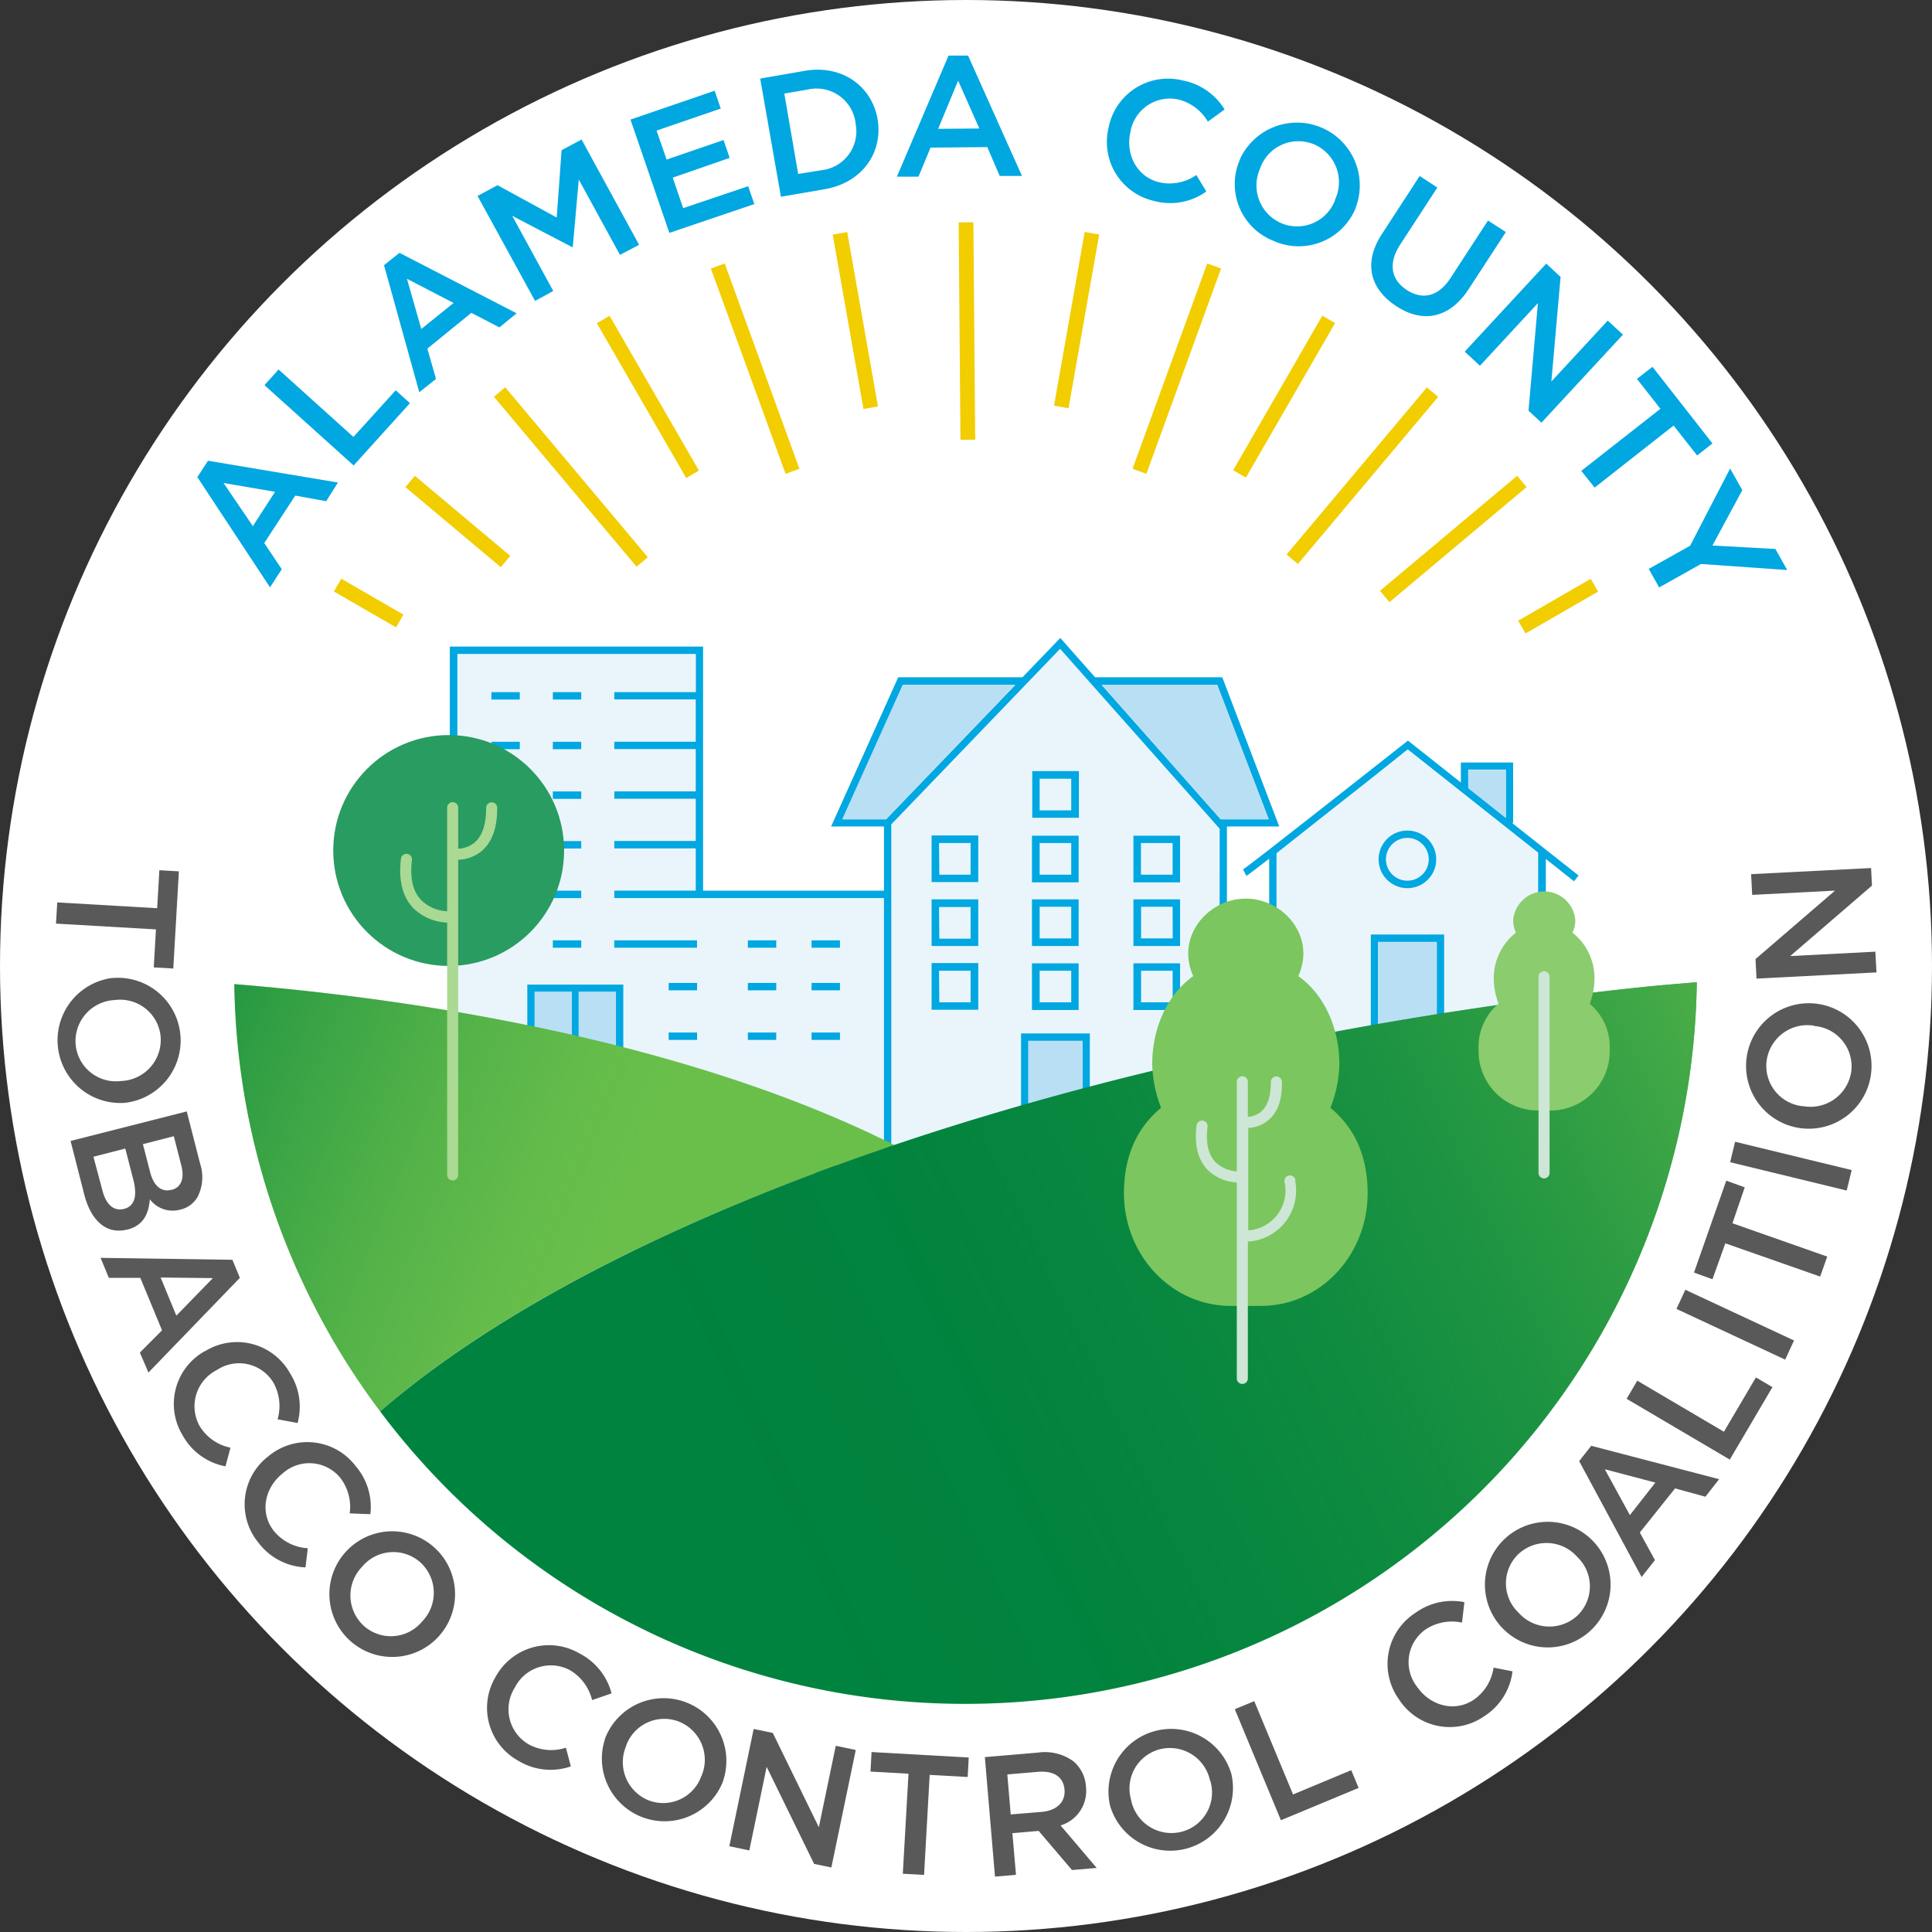 <svg id="Layer_1" data-name="Layer 1" xmlns="http://www.w3.org/2000/svg" xmlns:xlink="http://www.w3.org/1999/xlink" viewBox="0 0 289.88 289.88"><rect x="0" y="0" width="289.88" height="289.88" fill="#333333" stroke="none"/><defs><style>.cls-1{fill:#fff;}.cls-2{fill:#eaf5fb;}.cls-3{fill:#00a7e1;}.cls-4{fill:#b8dff4;}.cls-5{fill:#6abf4b;}.cls-6{fill:#00833e;}.cls-7{fill:url(#linear-gradient);}.cls-8{fill:url(#linear-gradient-2);}.cls-9{fill:#7bc65e;}.cls-10{fill:#cde6d5;}.cls-11{fill:#8bcc6f;}.cls-12{fill:#299c62;}.cls-13{fill:#a9d993;}.cls-14{fill:#f2cd00;}.cls-15{fill:#595959;}</style><linearGradient id="linear-gradient" x1="106.94" y1="199.14" x2="29.74" y2="167.68" gradientUnits="userSpaceOnUse"><stop offset="0.15" stop-color="#00833e" stop-opacity="0"/><stop offset="0.3" stop-color="#00833e" stop-opacity="0.05"/><stop offset="0.52" stop-color="#00833e" stop-opacity="0.2"/><stop offset="0.78" stop-color="#00833e" stop-opacity="0.45"/><stop offset="1" stop-color="#00833e" stop-opacity="0.7"/></linearGradient><linearGradient id="linear-gradient-2" x1="291.77" y1="154.36" x2="116.66" y2="236.33" gradientUnits="userSpaceOnUse"><stop offset="0.1" stop-color="#6abf4b" stop-opacity="0.8"/><stop offset="0.1" stop-color="#6abf4b" stop-opacity="0.8"/><stop offset="0.2" stop-color="#6abf4b" stop-opacity="0.59"/><stop offset="0.3" stop-color="#6abf4b" stop-opacity="0.41"/><stop offset="0.4" stop-color="#6abf4b" stop-opacity="0.26"/><stop offset="0.52" stop-color="#6abf4b" stop-opacity="0.14"/><stop offset="0.65" stop-color="#6abf4b" stop-opacity="0.06"/><stop offset="0.79" stop-color="#6abf4b" stop-opacity="0.01"/><stop offset="1" stop-color="#6abf4b" stop-opacity="0"/></linearGradient></defs><circle class="cls-1" cx="144.94" cy="144.94" r="144.94"/><polygon class="cls-2" points="191.53 155.06 191.53 128.09 211.23 112.54 230.79 128.04 230.79 155.06 191.53 155.06"/><polygon class="cls-2" points="68.67 174.75 68.67 97.92 104.45 97.92 104.39 134.75 133.73 134.75 133.72 123.69 159.06 97.36 182.99 124.38 183.02 174.75 68.67 174.75"/><path class="cls-3" d="M231.92,128.53h.17v-9.06h-7.84v3l-7.94-6.29,0,0,0,0L203.2,126.5c-6.07,4.77-11.21,8.78-11.64,9l.26.49.25.49c.18-.09,1.48-1.08,3.42-2.58v27.29H237V133.94l4.23,3.35.68-.87Zm-6.57-8H231v7.22l-5.63-4.46Zm-13.54,39.55v-13.7h8.82v13.7Zm24,0H221.74v-14.8h-11v14.8H196.59v-27l7.06-5.58c5.1-4,10.42-8.21,12.63-10l19.57,15.5Z" transform="translate(-5.06 -5.06)"/><path class="cls-3" d="M158.26,175.77h10.32V160.12H158.26Zm1.1-14.54h8.12v13.44h-8.12Z" transform="translate(-5.06 -5.06)"/><path class="cls-3" d="M144.84,137.41h7v-7h-7Zm1.11-5.86h4.74v4.75H146Z" transform="translate(-5.06 -5.06)"/><path class="cls-3" d="M144.84,147h7v-7h-7Zm1.11-5.85h4.74v4.75H146Z" transform="translate(-5.06 -5.06)"/><path class="cls-3" d="M144.84,156.56h7v-7h-7Zm1.11-5.85h4.74v4.74H146Z" transform="translate(-5.06 -5.06)"/><path class="cls-3" d="M166.9,130.45h-7v7h7Zm-1.11,5.85h-4.74v-4.75h4.74Z" transform="translate(-5.06 -5.06)"/><path class="cls-3" d="M159.94,127.76h7v-7h-7Zm1.11-5.86h4.74v4.75h-4.74Z" transform="translate(-5.06 -5.06)"/><path class="cls-3" d="M166.9,140h-7v7h7Zm-1.11,5.86h-4.74v-4.75h4.74Z" transform="translate(-5.06 -5.06)"/><path class="cls-3" d="M166.9,149.6h-7v7h7Zm-1.11,5.85h-4.74v-4.74h4.74Z" transform="translate(-5.06 -5.06)"/><path class="cls-3" d="M182.12,130.45h-7v7h7ZM181,136.3h-4.75v-4.75H181Z" transform="translate(-5.06 -5.06)"/><path class="cls-3" d="M182.12,140h-7v7h7Zm-1.1,5.86h-4.75v-4.75H181Z" transform="translate(-5.06 -5.06)"/><path class="cls-3" d="M182.12,149.6h-7v7h7Zm-1.1,5.85h-4.75v-4.74H181Z" transform="translate(-5.06 -5.06)"/><path class="cls-3" d="M188.45,106.68H169.37l-5.22-5.9-5.68,5.9H139.83l-10.07,22.39h7.93v9.63H110.55V102.07h-38v79h116.6v-52H197ZM137.69,180h-64V103.18h35.78v5.73H97.23V110h12.22v6.35H97.23v1.1h12.22v6.35H97.23v1.1h12.22v6.34H97.23v1.11h12.22v6.34H97.23v1.11h40.46Zm-6.22-52,9.08-20.18h16.86L138,128Zm56.58,52H138.79V128.75l25.33-26.34,23.94,27Zm.17-52-17.87-20.18h17.34L195.42,128Z" transform="translate(-5.06 -5.06)"/><rect class="cls-3" x="73.73" y="103.85" width="4.26" height="1.11"/><rect class="cls-3" x="73.73" y="111.3" width="4.26" height="1.11"/><rect class="cls-3" x="82.95" y="111.3" width="4.26" height="1.11"/><rect class="cls-3" x="82.95" y="118.75" width="4.26" height="1.11"/><rect class="cls-3" x="82.95" y="126.2" width="4.26" height="1.11"/><rect class="cls-3" x="100.33" y="147.48" width="4.26" height="1.11"/><rect class="cls-3" x="100.33" y="154.92" width="4.26" height="1.11"/><rect class="cls-3" x="82.95" y="133.64" width="4.26" height="1.11"/><rect class="cls-3" x="82.95" y="141.09" width="4.26" height="1.11"/><rect class="cls-3" x="82.95" y="103.85" width="4.26" height="1.11"/><rect class="cls-3" x="92.17" y="141.09" width="12.41" height="1.11"/><rect class="cls-3" x="112.21" y="147.48" width="4.26" height="1.11"/><rect class="cls-3" x="112.21" y="154.92" width="4.26" height="1.11"/><rect class="cls-3" x="112.21" y="141.09" width="4.26" height="1.11"/><rect class="cls-3" x="121.77" y="147.48" width="4.26" height="1.11"/><rect class="cls-3" x="121.77" y="154.92" width="4.26" height="1.11"/><rect class="cls-3" x="121.77" y="141.09" width="4.26" height="1.11"/><path class="cls-3" d="M84.18,167h14.4V152.79H84.18Zm7.75-13.12h5.55v12H91.93Zm-6.65,0h5.55v12H85.28Z" transform="translate(-5.06 -5.06)"/><path class="cls-3" d="M211.91,134a4.32,4.32,0,1,0,4.31-4.32A4.31,4.31,0,0,0,211.91,134Zm7.52,0a3.21,3.21,0,1,1-3.21-3.22A3.21,3.21,0,0,1,219.43,134Z" transform="translate(-5.06 -5.06)"/><polygon class="cls-4" points="220.29 115.52 220.29 118.27 225.93 122.73 225.93 115.52 220.29 115.52"/><rect class="cls-4" x="154.3" y="156.17" width="8.12" height="13.44"/><rect class="cls-4" x="206.75" y="141.36" width="8.83" height="13.7"/><rect class="cls-4" x="80.22" y="148.8" width="5.59" height="12.02"/><rect class="cls-4" x="86.81" y="148.8" width="5.59" height="12.02"/><polygon class="cls-4" points="126.37 122.92 132.9 122.92 152.31 102.75 135.44 102.75 126.37 122.92"/><polygon class="cls-4" points="165.29 102.73 183.17 122.91 190.37 122.91 182.63 102.73 165.29 102.73"/><path class="cls-5" d="M40.22,152.72A109.24,109.24,0,0,0,51.8,200.2q1.48,2.94,3.12,5.79a109.35,109.35,0,0,0,7.18,10.84q2.71-2.37,5.75-4.69c3.49-2.68,7.3-5.32,11.39-7.9,16-10.1,36.37-19.41,60-27.37C115.21,164.74,80.35,156,40.22,152.72Z" transform="translate(-5.06 -5.06)"/><path class="cls-6" d="M149.9,260.71a109.58,109.58,0,0,1-87.8-43.88C96,187.42,167.16,162.1,251.22,153.19c2.81-.3,5.64-.51,8.43-.76A109.76,109.76,0,0,1,149.9,260.71" transform="translate(-5.06 -5.06)"/><path class="cls-7" d="M40.22,152.72A109.24,109.24,0,0,0,51.8,200.2q1.48,2.94,3.12,5.79a109.35,109.35,0,0,0,7.18,10.84q2.71-2.37,5.75-4.69c3.49-2.68,7.3-5.32,11.39-7.9,16-10.1,36.37-19.41,60-27.37C115.21,164.74,80.35,156,40.22,152.72Z" transform="translate(-5.06 -5.06)"/><path class="cls-8" d="M149.9,260.71a109.58,109.58,0,0,1-87.8-43.88C96,187.42,167.16,162.1,251.22,153.19c2.81-.3,5.64-.51,8.43-.76A109.76,109.76,0,0,1,149.9,260.71" transform="translate(-5.06 -5.06)"/><path class="cls-9" d="M194.26,201c8.86,0,16-7.57,16-16.91,0-5.4-1.83-9.72-5.58-12.81a19.1,19.1,0,0,0,1.34-6.54c0-5.68-2.46-10.63-6.16-13.22a8.28,8.28,0,0,0,.76-3.38c0-4.55-4.08-8.25-8.64-8.25s-8.64,3.7-8.64,8.25a8.28,8.28,0,0,0,.76,3.38c-3.7,2.59-6.16,7.54-6.16,13.22a19.34,19.34,0,0,0,1.33,6.54c-3.74,3.09-5.57,7.41-5.57,12.81,0,9.34,7.18,16.91,16,16.91Z" transform="translate(-5.06 -5.06)"/><path class="cls-10" d="M199.44,182.18a.83.83,0,0,0-1.66.15,6,6,0,0,1-5.43,7.34V174.3a5.09,5.09,0,0,0,3.05-1.19c1.38-1.17,2.07-3.1,2-5.72a.85.85,0,0,0-.83-.82.84.84,0,0,0-.83.84c0,2.09-.47,3.58-1.45,4.43a3.43,3.43,0,0,1-2,.79v-5.25a.83.83,0,0,0-1.66,0v13.44a5.09,5.09,0,0,1-3.23-1.43c-1.05-1.12-1.44-2.86-1.17-5.18a.83.83,0,1,0-1.64-.2c-.35,2.84.2,5,1.61,6.53a6.73,6.73,0,0,0,4.43,1.94v29.4a.83.83,0,0,0,1.66,0V191.35a7.67,7.67,0,0,0,7.09-9.17Z" transform="translate(-5.06 -5.06)"/><path class="cls-11" d="M237.93,171.68a8.89,8.89,0,0,0,8.65-9.11,8.51,8.51,0,0,0-3-6.91,10.36,10.36,0,0,0,.71-3.52A8.64,8.64,0,0,0,241,145a4.42,4.42,0,0,0,.42-1.82,4.67,4.67,0,0,0-9.32,0,4.41,4.41,0,0,0,.41,1.82,8.67,8.67,0,0,0-3.32,7.13,10.36,10.36,0,0,0,.72,3.52,8.49,8.49,0,0,0-3,6.91,8.89,8.89,0,0,0,8.65,9.11Z" transform="translate(-5.06 -5.06)"/><path class="cls-10" d="M236.73,181.87a.83.83,0,0,1-.83-.83V151.62a.83.83,0,0,1,1.66,0V181A.83.83,0,0,1,236.73,181.87Z" transform="translate(-5.06 -5.06)"/><circle class="cls-12" cx="67.32" cy="127.61" r="17.32"/><path class="cls-13" d="M78.82,125.44h0a.84.84,0,0,0-.82.84c0,2.44-.56,4.18-1.71,5.18a4.15,4.15,0,0,1-2.48.94v-6.15a.83.83,0,0,0-1.66,0v15.54a6,6,0,0,1-3.91-1.69c-1.24-1.31-1.7-3.34-1.37-6a.83.83,0,1,0-1.65-.19c-.39,3.21.23,5.69,1.82,7.38a7.68,7.68,0,0,0,5.11,2.2v37.86a.83.83,0,0,0,1.66,0V134.06a5.75,5.75,0,0,0,3.54-1.33c1.55-1.33,2.33-3.5,2.31-6.46A.83.83,0,0,0,78.82,125.44Z" transform="translate(-5.06 -5.06)"/><rect class="cls-14" x="149.03" y="38.41" width="2.21" height="32.62" transform="translate(-5.5 -3.82) rotate(-0.47)"/><rect class="cls-14" x="153.37" y="51.99" width="26.47" height="2.21" transform="translate(80.29 202.87) rotate(-79.99)"/><rect class="cls-14" x="165.24" y="59.27" width="32.78" height="2.21" transform="translate(57.74 205.36) rotate(-70.01)"/><rect class="cls-14" x="184.36" y="63.48" width="26.77" height="2.21" transform="translate(37.89 198.5) rotate(-60.01)"/><rect class="cls-14" x="193.09" y="75.32" width="32.74" height="2.21" transform="translate(11.21 182.67) rotate(-49.99)"/><rect class="cls-14" x="209.68" y="84.83" width="26.86" height="2.21" transform="translate(-8.11 158.41) rotate(-39.99)"/><rect class="cls-14" x="232.56" y="94.88" width="12.57" height="2.21" transform="translate(-21.06 127.2) rotate(-29.99)"/><rect class="cls-14" x="59.26" y="90.16" width="2.21" height="10.76" transform="translate(-57.61 94.99) rotate(-60)"/><rect class="cls-14" x="72.65" y="73.96" width="2.21" height="18.69" transform="translate(-42.53 81.2) rotate(-50)"/><rect class="cls-14" x="89.61" y="59.98" width="2.21" height="33.29" transform="translate(-33.09 71.18) rotate(-40)"/><rect class="cls-14" x="101.16" y="51.2" width="2.21" height="26.82" transform="translate(-23.66 54.73) rotate(-30)"/><rect class="cls-14" x="117.26" y="43.98" width="2.21" height="32.78" transform="translate(-18.57 39.07) rotate(-20)"/><rect class="cls-14" x="132.29" y="39.86" width="2.21" height="26.57" transform="translate(-12.26 18.92) rotate(-10)"/><path class="cls-3" d="M34.67,76.65l1.6-2.46,19.5,3.27L54,80.26l-4.64-.84-4.65,7.12,2.63,3.93-1.77,2.71Zm11.66,2.2L38.6,77.53,43,84Z" transform="translate(-5.06 -5.06)"/><path class="cls-3" d="M44.74,62.85l2.12-2.35L58.09,70.62l6.34-7,2.14,1.93L58.12,74.9Z" transform="translate(-5.06 -5.06)"/><path class="cls-3" d="M62.68,44.85,65,43l17.58,9.07-2.59,2.11L75.78,52l-6.6,5.37,1.3,4.54-2.51,2Zm10.44,5.67-7-3.63,2.15,7.53Z" transform="translate(-5.06 -5.06)"/><path class="cls-3" d="M76.71,34.46l3-1.61,8.88,4.85.73-10.1,3-1.61,8.63,15.8L98.08,43.3,91.9,32,91,42.14l-.09,0-9-4.7,6.16,11.28-2.73,1.49Z" transform="translate(-5.06 -5.06)"/><path class="cls-3" d="M99.66,23l12.63-4.33.91,2.68-9.63,3.3L105.08,29l8.54-2.93.92,2.68L106,31.71l1.56,4.58L117.32,33l.92,2.68L105.49,40Z" transform="translate(-5.06 -5.06)"/><path class="cls-3" d="M119.12,16.85l6.61-1.15c5.57-1,10.09,2.2,11,7.19v.05c.86,5-2.32,9.53-7.89,10.5l-6.61,1.14Zm9.19,13.75a5.87,5.87,0,0,0,5.12-7V23.5a5.9,5.9,0,0,0-7.2-5l-3.49.6,2.08,12.06Z" transform="translate(-5.06 -5.06)"/><path class="cls-3" d="M147.38,13.4l2.93,0,8.09,18.06-3.34,0-1.87-4.33-8.51.08-1.81,4.36-3.24,0ZM152,24.34l-3.18-7.18-3,7.23Z" transform="translate(-5.06 -5.06)"/><path class="cls-3" d="M171.42,24.12l0-.05a9.09,9.09,0,0,1,11.17-6.92,9.39,9.39,0,0,1,6.21,4.34l-2.51,1.82A7.15,7.15,0,0,0,181.92,20a6,6,0,0,0-7.24,4.81l0,0c-.81,3.43,1,6.81,4.31,7.6a7,7,0,0,0,5.57-1.09l1.5,2.47a9.26,9.26,0,0,1-7.84,1.42A9.06,9.06,0,0,1,171.42,24.12Z" transform="translate(-5.06 -5.06)"/><path class="cls-3" d="M191.1,29l0-.05a9.42,9.42,0,0,1,17.35,7.32l0,.05a9.23,9.23,0,0,1-12.33,4.87A9.14,9.14,0,0,1,191.1,29Zm14.27,6.07,0-.05a6.17,6.17,0,0,0-3.12-8.29,6.09,6.09,0,0,0-8.08,3.47v.05a6.17,6.17,0,0,0,3.12,8.29A6.08,6.08,0,0,0,205.37,35.09Z" transform="translate(-5.06 -5.06)"/><path class="cls-3" d="M212.41,40.16l5.66-8.69,2.65,1.73-5.59,8.58c-1.82,2.8-1.36,5.25,1,6.79s4.72,1,6.53-1.73l5.66-8.69L231,39.88l-5.58,8.56c-2.93,4.5-7,5.11-10.89,2.54S209.56,44.53,212.41,40.16Z" transform="translate(-5.06 -5.06)"/><path class="cls-3" d="M237.06,44.61l2.15,2-1.38,15.69,8.46-9.14,2.28,2.11L236.34,68.48l-1.94-1.8,1.41-16.14-8.7,9.4-2.28-2.12Z" transform="translate(-5.06 -5.06)"/><path class="cls-3" d="M254.19,66.4l-3.52-4.49L253,60.1l9,11.49-2.3,1.81-3.53-4.49-11.85,9.31-2-2.51Z" transform="translate(-5.06 -5.06)"/><path class="cls-3" d="M258.65,86.94l6-11.58,1.83,3.24L262,86.91l9.44.52,1.78,3.16-12.94-.91L254,93.2l-1.56-2.78Z" transform="translate(-5.06 -5.06)"/><path class="cls-15" d="M28.64,141.33l.33-5.7,2.93.17-.84,14.58-2.93-.17.33-5.7-15-.87.19-3.18Z" transform="translate(-5.06 -5.06)"/><path class="cls-15" d="M21.89,151.8H22a9.41,9.41,0,0,1,1.72,18.74h-.05a9.42,9.42,0,0,1-1.73-18.75Zm1.38,15.45h.05a6.17,6.17,0,0,0,5.84-6.66,6.09,6.09,0,0,0-6.87-5.48h-.05a6.17,6.17,0,0,0-5.83,6.67A6.07,6.07,0,0,0,23.27,167.25Z" transform="translate(-5.06 -5.06)"/><path class="cls-15" d="M33.08,171.82l2,7.82a6.52,6.52,0,0,1-.37,5,4,4,0,0,1-2.59,1.91h0A4.3,4.3,0,0,1,27.54,185c-.17,2.22-1,3.94-3.34,4.54h-.05c-3.12.8-5.44-1.34-6.44-5.22l-2.06-8.07ZM20.43,183.69c.54,2.09,1.69,3.15,3.26,2.75h0c1.47-.38,2-1.78,1.42-4.19l-1.25-4.86-4.78,1.23Zm7.15-2.79c.5,2,1.61,3.09,3.21,2.68h.05c1.37-.35,1.93-1.66,1.43-3.63l-1.13-4.41-4.64,1.19Z" transform="translate(-5.06 -5.06)"/><path class="cls-15" d="M39.93,194.08l1.12,2.71L27.33,211,26.05,208l3.32-3.34-3.26-7.87-4.72,0-1.24-3Zm-8.41,8.38L37,196.83l-7.84-.09Z" transform="translate(-5.06 -5.06)"/><path class="cls-15" d="M35.79,207.79l.05,0a9.09,9.09,0,0,1,12.72,3.29,9.36,9.36,0,0,1,1.15,7.49l-3-.56a7.18,7.18,0,0,0-.62-5.48,6,6,0,0,0-8.49-1.91l0,0A6.09,6.09,0,0,0,35,219a7,7,0,0,0,4.64,3.27l-.75,2.8a9.31,9.31,0,0,1-6.45-4.69A9.06,9.06,0,0,1,35.79,207.79Z" transform="translate(-5.06 -5.06)"/><path class="cls-15" d="M45.29,223.59l0,0A9.11,9.11,0,0,1,58.4,225a9.4,9.4,0,0,1,2.23,7.25l-3.1-.12a7.15,7.15,0,0,0-1.41-5.33,6,6,0,0,0-8.67-.65l0,0c-2.75,2.21-3.43,5.95-1.28,8.64a7.1,7.1,0,0,0,5.07,2.57l-.34,2.87a9.3,9.3,0,0,1-7.06-3.7A9.06,9.06,0,0,1,45.29,223.59Z" transform="translate(-5.06 -5.06)"/><path class="cls-15" d="M56.91,237.93l0,0a9.41,9.41,0,0,1,14,12.63l0,0a9.41,9.41,0,0,1-14-12.63Zm11.47,10.44,0,0a6.17,6.17,0,0,0-.22-8.86,6.08,6.08,0,0,0-8.76.62l0,0a6.17,6.17,0,0,0,.22,8.85A6.08,6.08,0,0,0,68.38,248.37Z" transform="translate(-5.06 -5.06)"/><path class="cls-15" d="M79.42,256.66l0,0a9.12,9.12,0,0,1,12.69-3.46,9.38,9.38,0,0,1,4.71,5.94l-2.92,1a7.21,7.21,0,0,0-3.26-4.45,6.05,6.05,0,0,0-8.32,2.55l0,0a6.08,6.08,0,0,0,2,8.51,7.07,7.07,0,0,0,5.65.54l.74,2.8a9.3,9.3,0,0,1-7.93-.87A9.06,9.06,0,0,1,79.42,256.66Z" transform="translate(-5.06 -5.06)"/><path class="cls-15" d="M95.83,266l0-.05a9.41,9.41,0,0,1,17.61,6.64l0,0A9.41,9.41,0,0,1,95.83,266Zm14.49,5.51,0,0a6.17,6.17,0,0,0-3.45-8.16A6.08,6.08,0,0,0,99,267l0,.05a6.17,6.17,0,0,0,3.44,8.16A6.08,6.08,0,0,0,110.32,271.46Z" transform="translate(-5.06 -5.06)"/><path class="cls-15" d="M118.14,264.48l2.87.59,6.91,14.15L130.46,267l3,.63-3.66,17.63-2.59-.54-7.12-14.56-2.6,12.54-3-.63Z" transform="translate(-5.06 -5.06)"/><path class="cls-15" d="M141.37,271.19l-5.7-.32.16-2.93,14.58.82-.16,2.92-5.7-.31-.84,15-3.19-.17Z" transform="translate(-5.06 -5.06)"/><path class="cls-15" d="M152.83,268.7l8-.68a7.27,7.27,0,0,1,5.33,1.34A5.44,5.44,0,0,1,168,273.1v.06a5.4,5.4,0,0,1-3.81,5.79l5.42,6.38-3.71.31-5-5.87-3.94.34.54,6.25-3.15.27Zm8.52,8.22c2.26-.19,3.59-1.49,3.43-3.31v-.05c-.17-1.92-1.64-2.85-4-2.65l-4.58.39.51,6Z" transform="translate(-5.06 -5.06)"/><path class="cls-15" d="M171.62,276v0a9.41,9.41,0,0,1,18.24-4.62v.05A9.41,9.41,0,0,1,171.62,276Zm15-3.76v0a6.16,6.16,0,0,0-7.49-4.73,6.08,6.08,0,0,0-4.35,7.63v.05a6.18,6.18,0,0,0,7.49,4.73A6.08,6.08,0,0,0,186.66,272.27Z" transform="translate(-5.06 -5.06)"/><path class="cls-15" d="M190.33,261.51l2.92-1.21,5.82,14,8.73-3.64,1.11,2.66-11.66,4.85Z" transform="translate(-5.06 -5.06)"/><path class="cls-15" d="M214.94,260l0,0a9.1,9.1,0,0,1,2.44-12.91,9.41,9.41,0,0,1,7.4-1.64l-.36,3.07a7.19,7.19,0,0,0-5.43,1,6,6,0,0,0-1.34,8.59l0,0c2,2.91,5.66,3.89,8.51,2a7.1,7.1,0,0,0,3-4.84l2.84.56a9.34,9.34,0,0,1-4.25,6.74A9.06,9.06,0,0,1,214.94,260Z" transform="translate(-5.06 -5.06)"/><path class="cls-15" d="M230.46,249.32l0,0a9.41,9.41,0,0,1,13.65-13l0,0a9.41,9.41,0,0,1-13.64,13Zm11.27-10.64,0,0a6.16,6.16,0,0,0-8.84-.45,6.07,6.07,0,0,0,0,8.78l0,0a6.18,6.18,0,0,0,8.85.45A6.08,6.08,0,0,0,241.73,238.68Z" transform="translate(-5.06 -5.06)"/><path class="cls-15" d="M242,224.29l1.81-2.3L263,227l-2.06,2.63-4.55-1.25L251.1,235l2.27,4.14-2,2.54Zm11.43,3.22-7.58-2,3.76,6.88Z" transform="translate(-5.06 -5.06)"/><path class="cls-15" d="M249.12,214.94l1.6-2.72,13,7.66,4.8-8.15,2.48,1.46-6.4,10.87Z" transform="translate(-5.06 -5.06)"/><path class="cls-15" d="M256.6,201.45l1.33-2.87,16.31,7.61-1.33,2.87Z" transform="translate(-5.06 -5.06)"/><path class="cls-15" d="M263.93,191.61,262,197l-2.77-1,4.84-13.79,2.77,1L265,188.6l14.22,5-1.06,3Z" transform="translate(-5.06 -5.06)"/><path class="cls-15" d="M264.65,179.44l.75-3.07,17.49,4.25-.75,3.07Z" transform="translate(-5.06 -5.06)"/><path class="cls-15" d="M275.42,174.35h-.05a9.41,9.41,0,0,1,2.17-18.7h0a9.41,9.41,0,0,1-2.17,18.7Zm1.83-15.4h-.05a6.17,6.17,0,0,0-7.08,5.32,6.08,6.08,0,0,0,5.59,6.78h.05a6.17,6.17,0,0,0,7.08-5.33A6.08,6.08,0,0,0,277.25,159Z" transform="translate(-5.06 -5.06)"/><path class="cls-15" d="M268.61,151.89l-.15-2.93,11.93-10.27-12.43.64-.16-3.11,18-.92.13,2.64-12.27,10.57,12.78-.66.17,3.11Z" transform="translate(-5.06 -5.06)"/></svg>